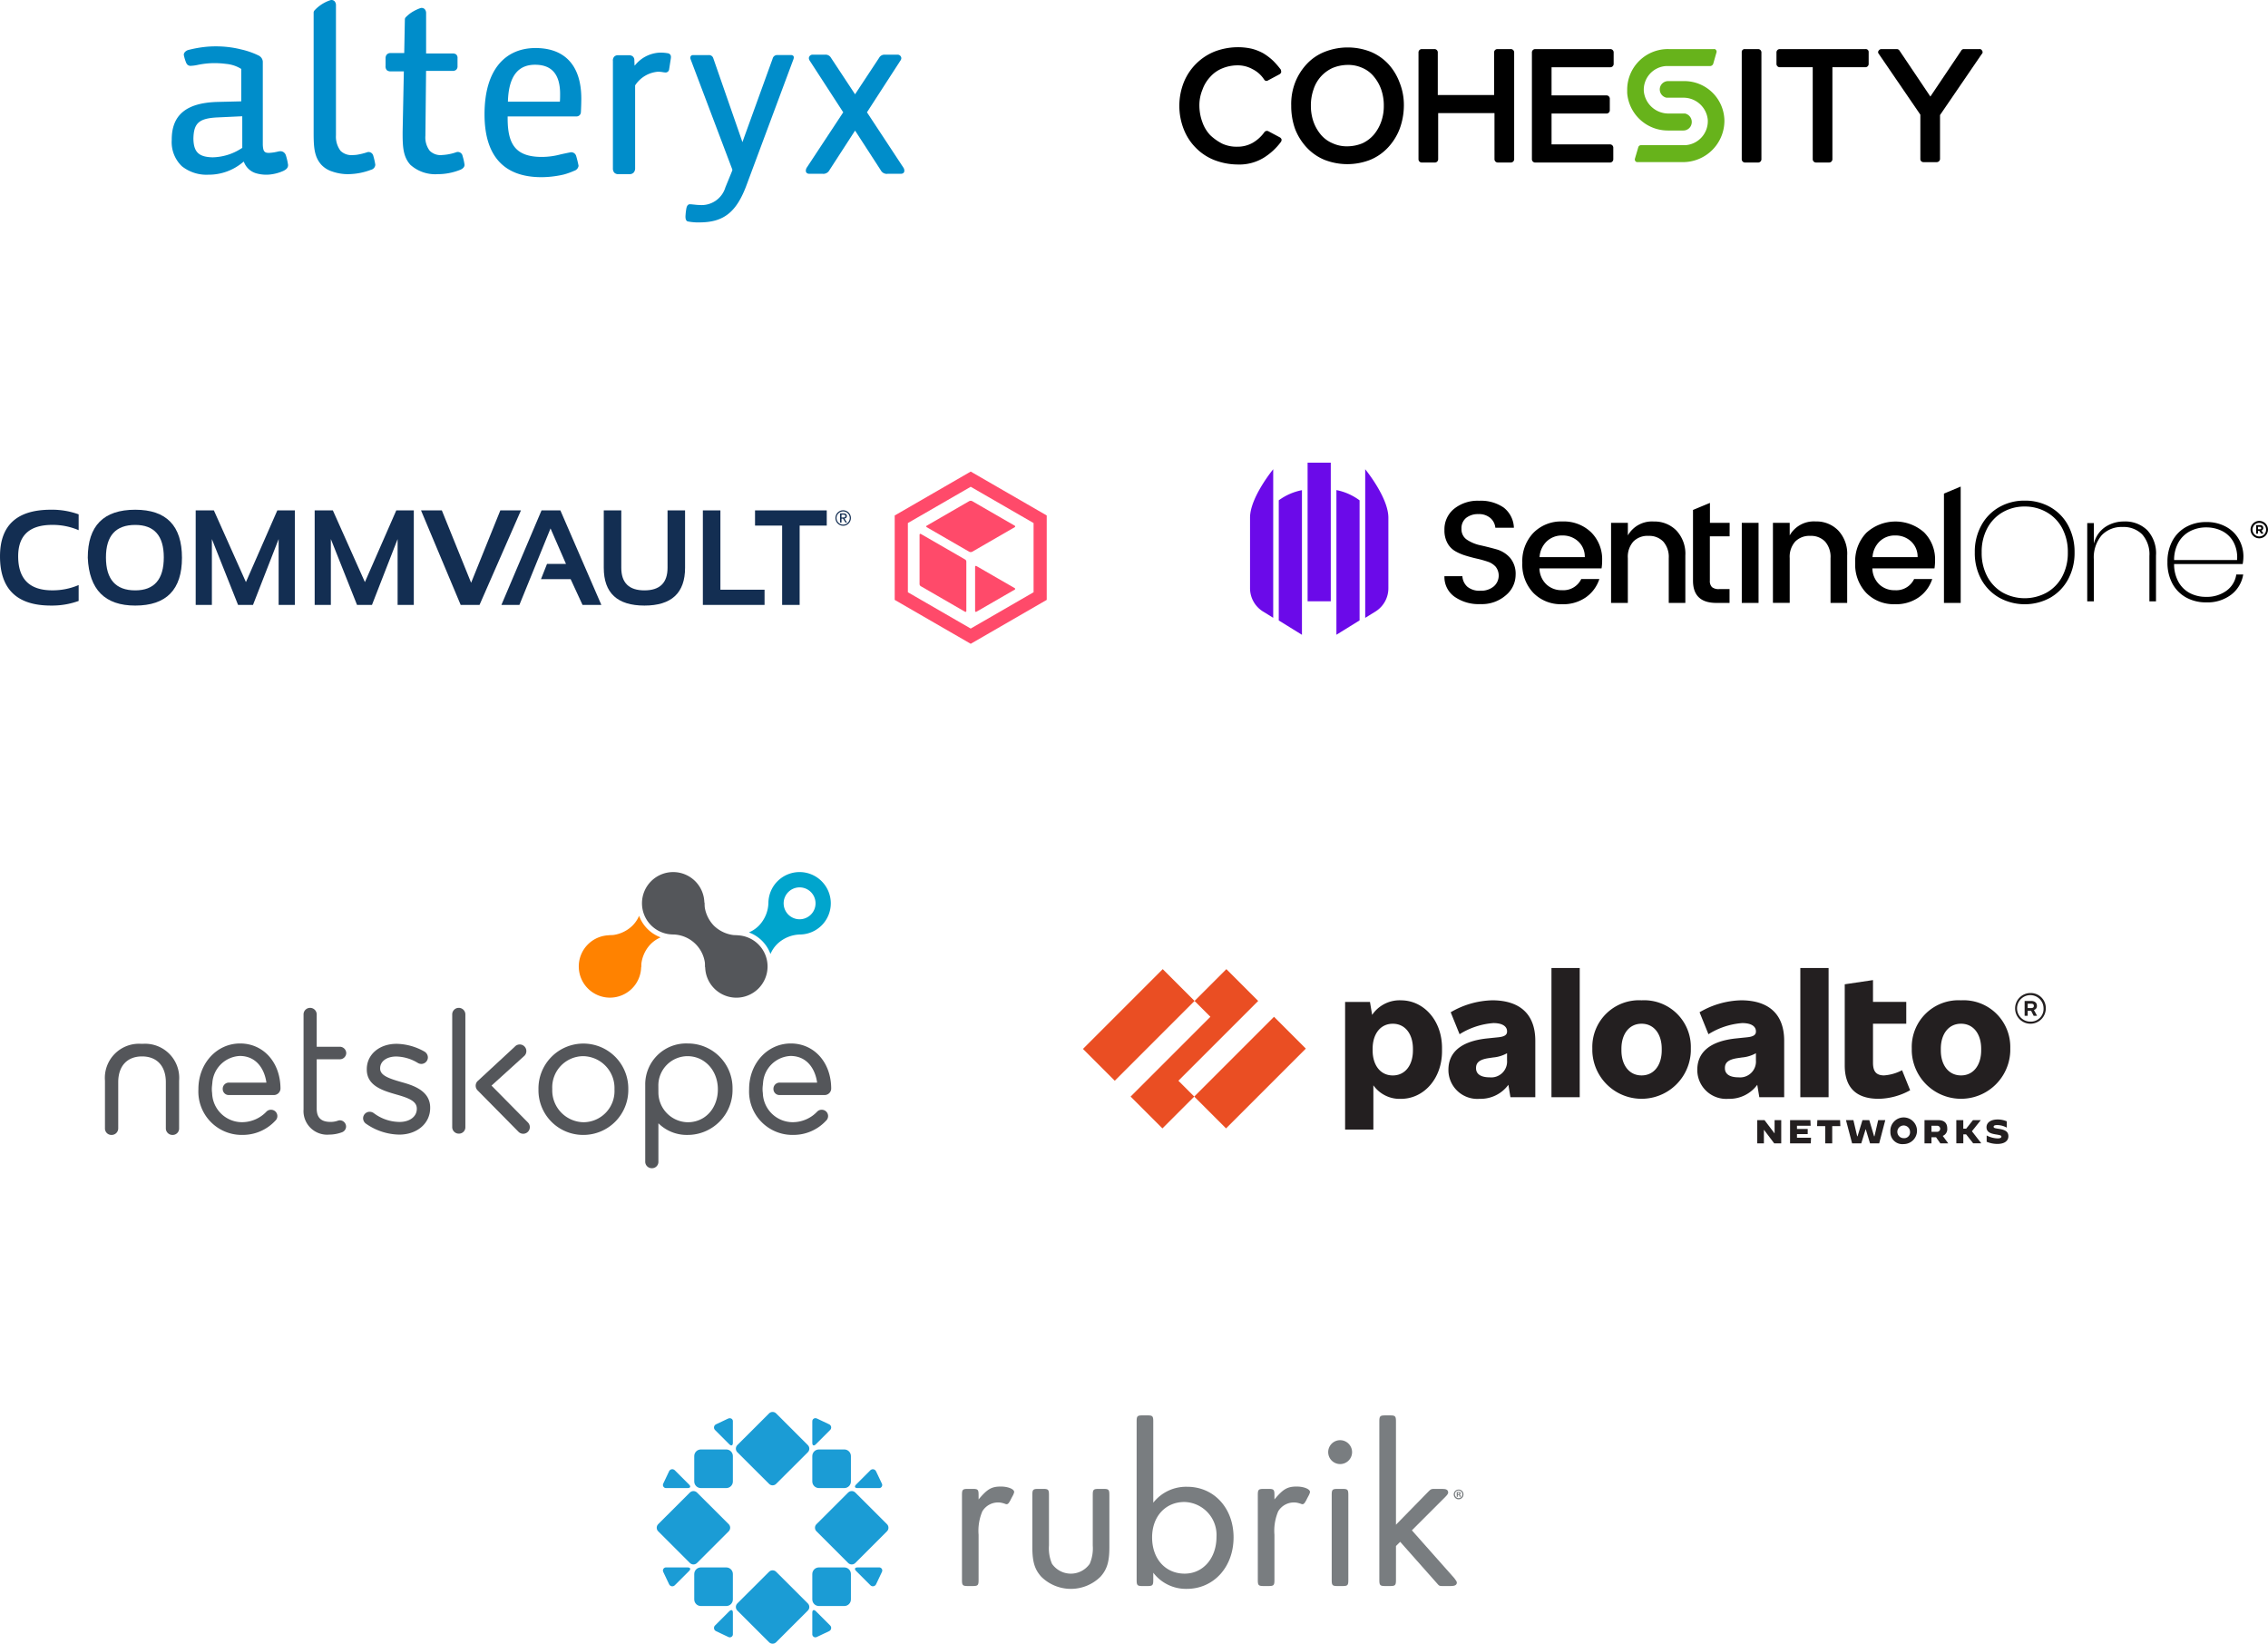 <?xml version="1.0" encoding="UTF-8"?> <svg xmlns="http://www.w3.org/2000/svg" xmlns:xlink="http://www.w3.org/1999/xlink" width="315.079" height="228.332" viewBox="0 0 315.079 228.332"><defs><clipPath id="clip-path"><path id="Path_62787" data-name="Path 62787" d="M1283.492,291.911a.685.685,0,0,0-.417.2l-4.412,4.405a.7.7,0,0,0,0,.983l4.412,4.4a.693.693,0,0,0,.982,0l4.409-4.4a.7.7,0,0,0,0-.983l-4.409-4.405a.684.684,0,0,0-.417-.2Z" transform="translate(-1278.461 -291.911)" fill="none"></path></clipPath><linearGradient id="linear-gradient" x1="-66.399" y1="4.238" x2="-66.347" y2="4.238" gradientUnits="objectBoundingBox"><stop offset="0" stop-color="#00a980"></stop><stop offset="0.019" stop-color="#01a884"></stop><stop offset="0.178" stop-color="#0aa3a1"></stop><stop offset="0.346" stop-color="#11a0b8"></stop><stop offset="0.528" stop-color="#169dc8"></stop><stop offset="0.731" stop-color="#1a9cd1"></stop><stop offset="1" stop-color="#1b9cd5"></stop></linearGradient><clipPath id="clip-path-2"><path id="Path_62788" data-name="Path 62788" d="M1283.075,321.213l-4.412,4.4a.7.7,0,0,0,0,.982l4.412,4.406a.7.7,0,0,0,.982,0l4.409-4.406a.7.7,0,0,0,0-.982l-4.409-4.4a.693.693,0,0,0-.982,0" transform="translate(-1278.461 -321.009)" fill="none"></path></clipPath><linearGradient id="linear-gradient-2" x1="-66.606" y1="2.732" x2="-66.554" y2="2.732" xlink:href="#linear-gradient"></linearGradient><clipPath id="clip-path-3"><path id="Path_62789" data-name="Path 62789" d="M1297.619,306.643l-4.41,4.405a.692.692,0,0,0,0,.981l4.41,4.407a.7.7,0,0,0,.986,0l4.407-4.407a.7.7,0,0,0,0-.982l-4.407-4.4a.7.7,0,0,0-.986,0" transform="translate(-1293.005 -306.44)" fill="none"></path></clipPath><linearGradient id="linear-gradient-3" x1="-66.908" y1="3.471" x2="-66.856" y2="3.471" xlink:href="#linear-gradient"></linearGradient><clipPath id="clip-path-4"><path id="Path_62790" data-name="Path 62790" d="M1276.576,328.469l-1.959,1.958a.489.489,0,0,0,.12.821l1.689.8a.432.432,0,0,0,.643-.428v-2.946c0-.234-.082-.359-.209-.359a.44.44,0,0,0-.283.156" transform="translate(-1274.444 -328.313)" fill="none"></path></clipPath><linearGradient id="linear-gradient-4" x1="-206.124" y1="6.917" x2="-205.962" y2="6.917" xlink:href="#linear-gradient"></linearGradient><clipPath id="clip-path-5"><path id="Path_62791" data-name="Path 62791" d="M1292.512,328.672v2.946a.431.431,0,0,0,.641.428l1.689-.8a.488.488,0,0,0,.12-.821l-1.96-1.958a.438.438,0,0,0-.283-.156c-.126,0-.208.125-.208.359" transform="translate(-1292.512 -328.313)" fill="none"></path></clipPath><linearGradient id="linear-gradient-5" x1="-209.05" y1="6.916" x2="-208.888" y2="6.916" xlink:href="#linear-gradient"></linearGradient><clipPath id="clip-path-6"><path id="Rectangle_23713" data-name="Rectangle 23713" d="M.918,0H4.446a.918.918,0,0,1,.918.918V4.443a.919.919,0,0,1-.919.919H.919A.919.919,0,0,1,0,4.443V.918A.918.918,0,0,1,.918,0Z" fill="none"></path></clipPath><linearGradient id="linear-gradient-6" x1="-128.669" y1="5.133" x2="-128.57" y2="5.133" xlink:href="#linear-gradient"></linearGradient><clipPath id="clip-path-7"><path id="Path_62792" data-name="Path 62792" d="M1302.469,302.6l-1.961,1.961c-.271.269-.179.491.2.491h2.947a.432.432,0,0,0,.429-.642l-.8-1.688a.5.5,0,0,0-.441-.292.535.535,0,0,0-.379.17" transform="translate(-1300.352 -302.426)" fill="none"></path></clipPath><linearGradient id="linear-gradient-7" x1="-209.878" y1="11.214" x2="-209.717" y2="11.214" xlink:href="#linear-gradient"></linearGradient><clipPath id="clip-path-8"><path id="Path_62793" data-name="Path 62793" d="M1292.512,293.532v2.945c0,.383.221.474.491.2l1.96-1.96a.487.487,0,0,0-.12-.819l-1.689-.8a.6.6,0,0,0-.23-.049.423.423,0,0,0-.411.478" transform="translate(-1292.512 -293.054)" fill="none"></path></clipPath><linearGradient id="linear-gradient-8" x1="-208.521" y1="12.592" x2="-208.359" y2="12.592" xlink:href="#linear-gradient"></linearGradient><clipPath id="clip-path-9"><path id="Path_62794" data-name="Path 62794" d="M1265.915,302.718l-.8,1.688a.433.433,0,0,0,.429.642h2.949c.382,0,.475-.222.2-.491l-1.961-1.961a.537.537,0,0,0-.38-.17.5.5,0,0,0-.441.292" transform="translate(-1265.066 -302.426)" fill="none"></path></clipPath><linearGradient id="linear-gradient-9" x1="-204.208" y1="11.215" x2="-204.047" y2="11.215" xlink:href="#linear-gradient"></linearGradient><clipPath id="clip-path-10"><path id="Rectangle_23718" data-name="Rectangle 23718" d="M.92,0H4.446a.921.921,0,0,1,.921.921V4.446a.918.918,0,0,1-.918.918H.921A.921.921,0,0,1,0,4.443V.92A.92.92,0,0,1,.92,0Z" fill="none"></path></clipPath><linearGradient id="linear-gradient-10" x1="-126.453" y1="7.29" x2="-126.353" y2="7.29" xlink:href="#linear-gradient"></linearGradient><clipPath id="clip-path-11"><path id="Path_62795" data-name="Path 62795" d="M1276.425,293.1l-1.689.8a.488.488,0,0,0-.12.819l1.959,1.96c.27.27.492.179.492-.2v-2.945a.424.424,0,0,0-.414-.478.6.6,0,0,0-.228.049" transform="translate(-1274.444 -293.054)" fill="none"></path></clipPath><linearGradient id="linear-gradient-11" x1="-205.611" y1="12.594" x2="-205.449" y2="12.594" xlink:href="#linear-gradient"></linearGradient><clipPath id="clip-path-12"><path id="Path_62796" data-name="Path 62796" d="M1300.712,320.478c-.383,0-.475.221-.2.491l1.961,1.959a.488.488,0,0,0,.819-.121l.8-1.688a.432.432,0,0,0-.429-.642Z" transform="translate(-1300.352 -320.478)" fill="none"></path></clipPath><linearGradient id="linear-gradient-12" x1="-206.801" y1="8.174" x2="-206.642" y2="8.174" xlink:href="#linear-gradient"></linearGradient><clipPath id="clip-path-13"><path id="Rectangle_23722" data-name="Rectangle 23722" d="M.92,0H4.448a.919.919,0,0,1,.919.919V4.444a.918.918,0,0,1-.918.918H.919A.919.919,0,0,1,0,4.443V.92A.92.92,0,0,1,.92,0Z" fill="none"></path></clipPath><linearGradient id="linear-gradient-13" x1="-126.47" y1="5.131" x2="-126.37" y2="5.131" xlink:href="#linear-gradient"></linearGradient><clipPath id="clip-path-14"><path id="Path_62797" data-name="Path 62797" d="M1265.544,320.478a.432.432,0,0,0-.429.642l.8,1.688a.489.489,0,0,0,.821.121l1.961-1.959c.271-.271.178-.491-.2-.491Z" transform="translate(-1265.066 -320.478)" fill="none"></path></clipPath><linearGradient id="linear-gradient-14" x1="-201.214" y1="8.175" x2="-201.055" y2="8.175" xlink:href="#linear-gradient"></linearGradient><clipPath id="clip-path-15"><path id="Rectangle_23725" data-name="Rectangle 23725" d="M.918,0H4.443a.921.921,0,0,1,.921.921V4.446a.918.918,0,0,1-.918.918H.921A.921.921,0,0,1,0,4.443V.918A.918.918,0,0,1,.918,0Z" fill="none"></path></clipPath><linearGradient id="linear-gradient-15" x1="-128.649" y1="7.292" x2="-128.549" y2="7.292" xlink:href="#linear-gradient"></linearGradient><clipPath id="clip-path-16"><path id="Path_62798" data-name="Path 62798" d="M1268.529,306.643l-4.412,4.405a.7.7,0,0,0-.2.491.686.686,0,0,0,.2.49l4.412,4.407a.7.7,0,0,0,.983,0l4.409-4.407a.7.7,0,0,0,0-.982l-4.409-4.4a.7.7,0,0,0-.983,0" transform="translate(-1263.914 -306.44)" fill="none"></path></clipPath><linearGradient id="linear-gradient-16" x1="-65.62" y1="3.48" x2="-65.568" y2="3.48" xlink:href="#linear-gradient"></linearGradient><clipPath id="clip-path-17"><rect id="Rectangle_23733" data-name="Rectangle 23733" width="141.42" height="23.913" fill="none"></rect></clipPath></defs><g id="logo_group_3" data-name="logo group 3" transform="translate(-1239.123 -2456.807)"><path id="Path_62695" data-name="Path 62695" d="M1259.328,200.728a4.3,4.3,0,0,1-.929,1.375,4.732,4.732,0,0,1-3.248,1.333l4.463,4.463a4.735,4.735,0,0,1,1.333-3.249,4.323,4.323,0,0,1,1.374-.929,5.057,5.057,0,0,1-2.992-2.993" transform="translate(68.579 2383.295)" fill="#ff8200"></path><path id="Path_62696" data-name="Path 62696" d="M1256.989,211.7a4.333,4.333,0,1,0-6.127,0,4.333,4.333,0,0,0,6.127,0" transform="translate(69.936 2382.421)" fill="#ff8200"></path><path id="Path_62697" data-name="Path 62697" d="M1268.606,193.96a4.333,4.333,0,1,1-6.127,0,4.332,4.332,0,0,1,6.127,0" transform="translate(67.1 2385.257)" fill="#54565a"></path><path id="Path_62698" data-name="Path 62698" d="M1290.964,193.96a4.331,4.331,0,0,0-7.393,2.933l0,0a4.728,4.728,0,0,1-1.333,3.249,4.31,4.31,0,0,1-1.376.93,5.056,5.056,0,0,1,2.994,3,4.337,4.337,0,0,1,.93-1.378,4.74,4.74,0,0,1,3.25-1.333h0a4.332,4.332,0,0,0,2.933-7.393m-1.5,4.63a2.215,2.215,0,1,1,.649-1.566,2.2,2.2,0,0,1-.649,1.566" transform="translate(62.303 2385.257)" fill="#00a5cd"></path><path id="Path_62699" data-name="Path 62699" d="M1280.222,205.576a4.333,4.333,0,1,1-6.127,0,4.332,4.332,0,0,1,6.127,0" transform="translate(64.264 2382.421)" fill="#54565a"></path><path id="Path_62700" data-name="Path 62700" d="M1272.563,201.5a4.737,4.737,0,0,1-1.333-3.249l-4.463,4.463a4.553,4.553,0,0,1,4.582,4.582l4.463-4.463a4.738,4.738,0,0,1-3.249-1.333" transform="translate(65.743 2383.9)" fill="#54565a"></path><path id="Path_62701" data-name="Path 62701" d="M1202.58,235.25a3.283,3.283,0,0,1-3.571-3.5V218.571a.906.906,0,0,1,.9-.927.917.917,0,0,1,.927.927v4.475h3.221a.9.9,0,0,1,.882.881.883.883,0,0,1-.882.859h-3.221v6.848c0,1.264.61,1.853,1.921,1.853a2.975,2.975,0,0,0,.98-.156,1.058,1.058,0,0,1,.32-.068.881.881,0,0,1,.859.859.859.859,0,0,1-.589.811,5.116,5.116,0,0,1-1.75.317" transform="translate(82.285 2379.165)" fill="#54565a"></path><path id="Path_62702" data-name="Path 62702" d="M1214.958,236.863a8.274,8.274,0,0,1-4.658-1.553.949.949,0,0,1-.348-.719.916.916,0,0,1,.9-.9.979.979,0,0,1,.579.186,6.021,6.021,0,0,0,3.59,1.227c1.408,0,2.392-.744,2.392-1.809v-.045c0-.972-.97-1.43-2.76-1.934l-.047-.014-.051-.015c-1.823-.527-4.091-1.182-4.091-3.463v-.045c0-2.044,1.738-3.527,4.132-3.527a8.1,8.1,0,0,1,3.881,1.079l.021.014a.947.947,0,0,1,.454.8.917.917,0,0,1-.9.9.955.955,0,0,1-.507-.145,5.96,5.96,0,0,0-2.99-.886c-1.315,0-2.234.67-2.234,1.629v.045c0,.955,1.208,1.376,2.918,1.868,1.508.423,4.032,1.131,4.032,3.558v.045c0,2.147-1.813,3.706-4.312,3.706" transform="translate(79.614 2377.553)" fill="#54565a"></path><path id="Path_62703" data-name="Path 62703" d="M1227.259,235.116a.906.906,0,0,1-.927-.926V218.571a.906.906,0,0,1,.9-.927.917.917,0,0,1,.927.927V234.19a.885.885,0,0,1-.9.926" transform="translate(75.615 2379.165)" fill="#54565a"></path><path id="Path_62704" data-name="Path 62704" d="M1248.4,236.893a6.2,6.2,0,0,1-6.217-6.307v-.045a6.24,6.24,0,1,1,12.479-.045v.045a6.24,6.24,0,0,1-6.262,6.352m0-10.94a4.329,4.329,0,0,0-4.3,4.544v.045a4.423,4.423,0,0,0,4.342,4.588,4.328,4.328,0,0,0,4.3-4.544v-.045a4.423,4.423,0,0,0-4.342-4.588" transform="translate(71.746 2377.567)" fill="#54565a"></path><path id="Path_62705" data-name="Path 62705" d="M1185.654,236.893a6.023,6.023,0,0,1-5.971-6.329v-.045c0-3.55,2.544-6.33,5.791-6.33s5.612,2.643,5.612,6.284a.928.928,0,0,1-.9.881h-6.249a.836.836,0,0,1-.875-.854.856.856,0,0,1,.875-.875h5.192c-.243-1.785-1.323-3.7-3.7-3.7a4.022,4.022,0,0,0-3.81,3.746l-.039.367a3.963,3.963,0,0,0,.01,1.054l0,.023a4.161,4.161,0,0,0,4.1,4.009,4.7,4.7,0,0,0,3.444-1.465.843.843,0,0,1,.614-.261.875.875,0,0,1,.618,1.522,6.15,6.15,0,0,1-4.72,1.967" transform="translate(87.003 2377.567)" fill="#54565a"></path><path id="Path_62706" data-name="Path 62706" d="M1262.734,241.516a.906.906,0,0,1-.927-.927V229.969a5.684,5.684,0,0,1,5.912-5.779,6.2,6.2,0,0,1,6.217,6.306v.045a6.24,6.24,0,0,1-6.262,6.352,5.588,5.588,0,0,1-4.037-1.618v5.314a.885.885,0,0,1-.9.927m.9-10.439a4.156,4.156,0,0,0,3.856,4.047c.075,0,.15.006.226.006a4.027,4.027,0,0,0,2.071-.546c.058-.035.117-.071.174-.108a4.082,4.082,0,0,0,1.263-1.34c.036-.06.071-.122.1-.184.067-.124.128-.254.184-.386a5.112,5.112,0,0,0,.385-1.978v-.045a5.159,5.159,0,0,0-.249-1.6c-.046-.14-.1-.279-.156-.414s-.121-.263-.191-.39a4.233,4.233,0,0,0-1.578-1.641c-.06-.036-.121-.069-.182-.1a3.967,3.967,0,0,0-.381-.172,4.109,4.109,0,0,0-.823-.221,4.41,4.41,0,0,0-.441-.046c-.074,0-.15-.005-.226-.005a4.067,4.067,0,0,0-4.039,4.015h0Z" transform="translate(66.954 2377.567)" fill="#54565a"></path><path id="Path_62707" data-name="Path 62707" d="M1237.244,236.778a.912.912,0,0,1-.654-.274l-5.679-5.751a.917.917,0,0,1-.052-1.235l.032-.035,5.172-4.785a.92.92,0,0,1,1.4,1.2l-.035.037-4.583,4.156,5.057,5.122a.92.92,0,0,1-.655,1.566" transform="translate(74.562 2377.519)" fill="#54565a"></path><path id="Path_62708" data-name="Path 62708" d="M1171.9,236.908a.912.912,0,0,1-.933-.933v-6.394c0-2.241-1.237-3.579-3.307-3.579s-3.307,1.338-3.307,3.579v6.394a.912.912,0,0,1-.933.933.892.892,0,0,1-.91-.933v-6.6a4.742,4.742,0,0,1,4.992-5.127h.317a4.742,4.742,0,0,1,4.991,5.127v6.6a.891.891,0,0,1-.91.933" transform="translate(91.195 2377.553)" fill="#54565a"></path><path id="Path_62709" data-name="Path 62709" d="M1286.871,236.893a6.023,6.023,0,0,1-5.971-6.329v-.045c0-3.55,2.544-6.33,5.792-6.33s5.612,2.643,5.612,6.284a.916.916,0,0,1-.9.881h-6.249a.836.836,0,0,1-.875-.854.856.856,0,0,1,.875-.875h5.192c-.242-1.785-1.323-3.7-3.7-3.7a4.023,4.023,0,0,0-3.811,3.751l-.038.362a3.987,3.987,0,0,0,.011,1.054l0,.022a4.161,4.161,0,0,0,4.1,4.01,4.694,4.694,0,0,0,3.444-1.465.844.844,0,0,1,.614-.261.874.874,0,0,1,.617,1.522,6.15,6.15,0,0,1-4.719,1.967" transform="translate(62.293 2377.567)" fill="#54565a"></path><path id="Path_62710" data-name="Path 62710" d="M1374.173,53.9a.529.529,0,0,0-.215-.268l-1.608-.858a.443.443,0,0,0-.589.161,5.2,5.2,0,0,1-1.608,1.447,4.251,4.251,0,0,1-2.144.536,4.722,4.722,0,0,1-2.09-.429,7.21,7.21,0,0,1-1.661-1.179,5.066,5.066,0,0,1-1.072-1.768,6.709,6.709,0,0,1-.429-2.251,5.69,5.69,0,0,1,.429-2.3,5.066,5.066,0,0,1,1.072-1.768,4.5,4.5,0,0,1,1.661-1.179,5.61,5.61,0,0,1,2.09-.429,4.251,4.251,0,0,1,2.144.536,4.141,4.141,0,0,1,1.608,1.447.366.366,0,0,0,.536.107l1.608-.857a.538.538,0,0,0,.214-.268.911.911,0,0,0-.054-.375,11.751,11.751,0,0,0-1.072-1.233,8.061,8.061,0,0,0-1.339-1.018,6.742,6.742,0,0,0-1.608-.643,8.654,8.654,0,0,0-1.983-.214,9.166,9.166,0,0,0-3.162.59,7.731,7.731,0,0,0-4.287,4.233,8.912,8.912,0,0,0,0,6.646,7.474,7.474,0,0,0,1.715,2.572,7.328,7.328,0,0,0,2.572,1.661,9.166,9.166,0,0,0,3.162.59,6.531,6.531,0,0,0,3.59-.911,8.631,8.631,0,0,0,2.411-2.2.51.51,0,0,0,.107-.375" transform="translate(42.989 2422.268)"></path><path id="Path_62711" data-name="Path 62711" d="M1388.354,54.877a4.722,4.722,0,0,1-2.09-.429,4.325,4.325,0,0,1-1.608-1.179,5.86,5.86,0,0,1-1.018-1.769,6.624,6.624,0,0,1-.375-2.25,6.712,6.712,0,0,1,.375-2.3,4.905,4.905,0,0,1,1.018-1.768A4.975,4.975,0,0,1,1386.264,44a5.6,5.6,0,0,1,2.09-.429,4.722,4.722,0,0,1,2.09.429A4.129,4.129,0,0,1,1392,45.177a5.844,5.844,0,0,1,1.018,1.768,6.712,6.712,0,0,1,.375,2.3,6.414,6.414,0,0,1-.375,2.25A5.865,5.865,0,0,1,1392,53.269a4.8,4.8,0,0,1-1.554,1.179,5.61,5.61,0,0,1-2.09.429m5.68-11.414a7.072,7.072,0,0,0-2.465-1.716,8.745,8.745,0,0,0-6.377,0,6.808,6.808,0,0,0-2.518,1.716,8.009,8.009,0,0,0-1.608,2.572,8.291,8.291,0,0,0-.536,3.215,9.433,9.433,0,0,0,.536,3.215,8.009,8.009,0,0,0,1.608,2.572,7.068,7.068,0,0,0,2.465,1.714,8.73,8.73,0,0,0,6.377,0,7.069,7.069,0,0,0,2.465-1.714,8.009,8.009,0,0,0,1.608-2.572,9.491,9.491,0,0,0,.59-3.215,8.339,8.339,0,0,0-.59-3.215,7.865,7.865,0,0,0-1.554-2.572" transform="translate(37.973 2422.254)"></path><path id="Path_62712" data-name="Path 62712" d="M1416.735,41.445h-1.875a.462.462,0,0,0-.429.429v5.949h-7.823V41.874a.462.462,0,0,0-.429-.429h-1.822a.461.461,0,0,0-.429.429v14.9a.46.46,0,0,0,.429.429h1.875a.461.461,0,0,0,.429-.429V50.342h7.823v6.429a.461.461,0,0,0,.429.429h1.876a.461.461,0,0,0,.429-.429v-14.9a.47.47,0,0,0-.482-.429" transform="translate(32.258 2422.181)"></path><path id="Path_62713" data-name="Path 62713" d="M1435.7,43.965a.461.461,0,0,0,.429-.429V41.875a.46.46,0,0,0-.429-.429h-10.5a.461.461,0,0,0-.429.429v14.9a.461.461,0,0,0,.429.429h10.45a.46.46,0,0,0,.428-.429V55.111a.461.461,0,0,0-.428-.429H1427.5V50.4h7.663a.461.461,0,0,0,.429-.429V48.306a.461.461,0,0,0-.429-.429H1427.5V43.965Z" transform="translate(27.17 2422.181)"></path><path id="Path_62714" data-name="Path 62714" d="M1463.768,41.445h1.875a.462.462,0,0,1,.429.429v14.9a.461.461,0,0,1-.429.429h-1.875a.46.46,0,0,1-.429-.429v-14.9a.4.4,0,0,1,.429-.429" transform="translate(17.754 2422.181)"></path><path id="Path_62715" data-name="Path 62715" d="M1482.1,41.445h-11.951a.461.461,0,0,0-.428.429v1.662a.46.46,0,0,0,.428.428h4.609V56.771a.461.461,0,0,0,.429.429h1.876a.461.461,0,0,0,.428-.429V43.964h4.609a.46.46,0,0,0,.429-.428V41.874a.4.4,0,0,0-.429-.429" transform="translate(16.196 2422.181)"></path><path id="Path_62716" data-name="Path 62716" d="M1502.843,41.66a.359.359,0,0,0-.375-.215h-2.144a.4.4,0,0,0-.375.215l-4.287,6.377-4.287-6.377a.45.45,0,0,0-.375-.215h-2.144a.451.451,0,0,0-.375.215.324.324,0,0,0,0,.429l5.788,8.467v6.163a.422.422,0,0,0,.429.429h1.875a.461.461,0,0,0,.429-.429V50.609l5.788-8.467a.344.344,0,0,0,.054-.482" transform="translate(11.636 2422.181)"></path><path id="Path_62717" data-name="Path 62717" d="M1454.287,41.445h-6.216a5.65,5.65,0,0,0-5.788,5.573v.536a5.659,5.659,0,0,0,5.627,5.2h2.144a1.159,1.159,0,0,0,1.179-.964,1.2,1.2,0,0,0-.911-1.394h-2.3a3.436,3.436,0,0,1-3.429-3.108A3.3,3.3,0,0,1,1447.7,43.8h6.109a.465.465,0,0,0,.429-.321l.429-1.5a.392.392,0,0,0-.214-.537Z" transform="translate(22.895 2422.181)" fill="#67b31b"></path><path id="Path_62718" data-name="Path 62718" d="M1450.5,47.33h-2.144a1.164,1.164,0,0,0-1.179.911,1.176,1.176,0,0,0,.912,1.394h2.3a3.39,3.39,0,0,1,3.43,3.054,3.338,3.338,0,0,1-3.055,3.537h-6.216a.4.4,0,0,0-.375.268L1443.7,58.1a.383.383,0,0,0,.268.482h6.376a5.752,5.752,0,0,0,5.788-5.734,5.57,5.57,0,0,0-5.627-5.519" transform="translate(22.553 2420.744)" fill="#67b31b"></path><path id="Path_62731" data-name="Path 62731" d="M1379.793,305.615c-1.3,0-1.887.358-3.089,1.789v-.619c0-.747-.1-.845-.847-.845h-.617c-.748,0-.847.1-.847.845v11.807c0,.748.1.845.847.845h.617c.749,0,.847-.1.847-.845v-6.277a6.923,6.923,0,0,1,.52-3.253,2.544,2.544,0,0,1,2.565-1.209,3.693,3.693,0,0,1,.658.185.36.36,0,0,0,.257.011.54.54,0,0,0,.2-.172,3.7,3.7,0,0,0,.318-.562l.193-.367a1.891,1.891,0,0,0,.228-.554c.033-.422-.846-.78-1.854-.78" transform="translate(39.469 2357.689)" fill="#797d80"></path><path id="Path_62732" data-name="Path 62732" d="M1325.418,305.615c-1.3,0-1.887.358-3.089,1.789v-.619c0-.747-.1-.845-.847-.845h-.617c-.748,0-.844.1-.844.845v11.807c0,.748.1.845.844.845h.617c.749,0,.847-.1.847-.845v-6.277a6.922,6.922,0,0,1,.52-3.253,2.545,2.545,0,0,1,2.563-1.209,3.674,3.674,0,0,1,.66.185.363.363,0,0,0,.258.011.544.544,0,0,0,.2-.172,3.575,3.575,0,0,0,.319-.562l.194-.367a1.917,1.917,0,0,0,.228-.554c.032-.422-.847-.78-1.855-.78" transform="translate(52.743 2357.689)" fill="#797d80"></path><path id="Path_62733" data-name="Path 62733" d="M1335.266,313.917a5.412,5.412,0,0,0,.422,2.537,3.193,3.193,0,0,0,5.237,0,5.387,5.387,0,0,0,.424-2.537v-7.026c0-.748.1-.845.845-.845h.618c.748,0,.845.1.845.845v7.286c0,1.984-.325,3.057-1.235,4.067a5.853,5.853,0,0,1-8.229,0c-.911-1.009-1.236-2.082-1.236-4.067v-7.286c0-.748.1-.845.845-.845h.618c.748,0,.847.1.847.845Z" transform="translate(49.584 2357.584)" fill="#797d80"></path><path id="Path_62734" data-name="Path 62734" d="M1354.435,304.666a5.8,5.8,0,0,1,4.715-2.212c3.709,0,6.44,2.961,6.44,7.026,0,4.132-2.764,7.156-6.505,7.156a5.707,5.707,0,0,1-4.65-2.244V315.4c0,.748-.1.846-.846.846h-.618c-.748,0-.847-.1-.847-.846V293.38c0-.749.1-.846.847-.846h.618c.748,0,.846.1.846.846Zm-.163,4.813c0,2.992,1.854,5.042,4.522,5.042,2.569,0,4.423-2.147,4.423-5.107a4.581,4.581,0,0,0-4.456-4.847c-2.634,0-4.488,2.017-4.488,4.912" transform="translate(44.905 2360.882)" fill="#797d80"></path><path id="Path_62735" data-name="Path 62735" d="M1390.649,298.754a1.659,1.659,0,1,1-1.658-1.659,1.666,1.666,0,0,1,1.658,1.659m-.52,17.759c0,.748-.1.845-.847.845h-.618c-.748,0-.845-.1-.845-.845V304.706c0-.747.1-.845.845-.845h.618c.748,0,.847.1.847.845Z" transform="translate(36.31 2359.769)" fill="#797d80"></path><path id="Path_62736" data-name="Path 62736" d="M1403.53,303.138c.39-.39.39-.39.943-.39h1.009c.585,0,.812.162.812.52q0,.2-.39.585l-4.652,4.652,5.887,6.636c.228.292.358.487.358.617,0,.325-.26.488-.846.488h-1.008c-.585,0-.585,0-.944-.423l-5.073-5.723-.585.585V315.4c0,.747-.1.845-.845.845h-.618c-.749,0-.848-.1-.848-.845V293.38c0-.748.1-.845.848-.845h.618c.747,0,.845.1.845.845v14.345Z" transform="translate(34.015 2360.882)" fill="#797d80"></path><path id="Path_62737" data-name="Path 62737" d="M1411.76,306.828a.676.676,0,1,1-.675-.658.662.662,0,0,1,.675.658m-1.184,0a.51.51,0,0,0,.513.526.5.5,0,0,0,.5-.522.508.508,0,1,0-1.015,0m.4.345h-.151v-.658a1.4,1.4,0,0,1,.253-.02.414.414,0,0,1,.228.048.184.184,0,0,1,.063.144.17.17,0,0,1-.136.153v.007a.2.2,0,0,1,.12.16.517.517,0,0,0,.048.165h-.163a.518.518,0,0,1-.052-.16c-.013-.073-.053-.1-.137-.1h-.073Zm0-.373h.072c.083,0,.151-.027.151-.1s-.043-.1-.14-.1a.374.374,0,0,0-.084.008Z" transform="translate(30.676 2357.553)" fill="#797d80"></path><path id="Path_62738" data-name="Path 62738" d="M1154.144,138.77a10.838,10.838,0,0,1-3.856.642q-7.071,0-7.07-6.841,0-6.473,7.07-6.473a10.822,10.822,0,0,1,3.856.643v2.2a9.15,9.15,0,0,0-3.672-.735q-4.73,0-4.73,4.361,0,4.729,4.73,4.729a9.15,9.15,0,0,0,3.672-.734Z" transform="translate(95.906 2401.514)" fill="#132e52"></path><path id="Path_62739" data-name="Path 62739" d="M1159.351,132.775q0-6.675,6.592-6.675,6.492,0,6.492,6.675,0,6.638-6.492,6.639-6.3,0-6.592-6.639m6.592,4.527q3.967,0,3.968-4.581,0-4.509-3.968-4.509-4.067,0-4.068,4.509,0,4.582,4.068,4.581" transform="translate(91.967 2401.514)" fill="#132e52"></path><path id="Path_62740" data-name="Path 62740" d="M1179.185,139.351V126.22h2.525l4.453,9.963,4.362-9.963h2.433v13.131h-2.25v-9.145l-3.562,9.145h-2.076l-3.636-9.145v9.145Z" transform="translate(87.125 2401.484)" fill="#132e52"></path><path id="Path_62741" data-name="Path 62741" d="M1201.051,139.351V126.22h2.525l4.453,9.963,4.361-9.963h2.433v13.131h-2.25v-9.145l-3.562,9.145h-2.076l-3.636-9.145v9.145Z" transform="translate(81.787 2401.484)" fill="#132e52"></path><path id="Path_62742" data-name="Path 62742" d="M1234.482,126.221l-5.756,13.131h-2.618l-5.509-13.131h2.892l4.068,10.055,4.058-10.055Z" transform="translate(77.014 2401.484)" fill="#132e52"></path><path id="Path_62743" data-name="Path 62743" d="M1235.373,139.351l5.574-13.131h2.617l5.693,13.131h-2.615l-1.654-3.581h-4.116l.836-2.112h2.637l-2.148-4.931-4.325,10.624Z" transform="translate(73.408 2401.484)" fill="#132e52"></path><path id="Path_62744" data-name="Path 62744" d="M1254.187,134.191V126.22h2.434v7.971q0,3.141,3.213,3.141t3.213-3.141V126.22h2.434v7.971q0,5.253-5.647,5.252t-5.647-5.252" transform="translate(68.814 2401.484)" fill="#132e52"></path><path id="Path_62745" data-name="Path 62745" d="M1274.837,126.221V137.24h6.134v2.112H1272.4V126.221Z" transform="translate(64.367 2401.484)" fill="#132e52"></path><path id="Path_62746" data-name="Path 62746" d="M1291.951,126.221v2.112h-3.765v11.019h-2.432V128.333h-3.766v-2.112Z" transform="translate(62.027 2401.484)" fill="#132e52"></path><path id="Path_62747" data-name="Path 62747" d="M1298.115,126.786a.516.516,0,0,1,.333.089.33.33,0,0,1,.108.271.308.308,0,0,1-.1.249.428.428,0,0,1-.237.093l.36.555h-.209l-.343-.54h-.206v.54h-.2v-1.256Zm-.086.558c.044,0,.086,0,.125,0a.325.325,0,0,0,.1-.025.165.165,0,0,0,.073-.062.2.2,0,0,0,.028-.116.178.178,0,0,0-.025-.1.163.163,0,0,0-.063-.057.249.249,0,0,0-.089-.028.647.647,0,0,0-.1-.008h-.259v.4Z" transform="translate(58.209 2401.347)" fill="#132e52"></path><path id="Path_62748" data-name="Path 62748" d="M1297.838,126.2a1.074,1.074,0,1,0,1.074,1.073,1.073,1.073,0,0,0-1.074-1.073m0,1.992a.917.917,0,1,1,.918-.918.918.918,0,0,1-.918.918" transform="translate(58.42 2401.49)" fill="#132e52"></path><path id="Path_62749" data-name="Path 62749" d="M1318.219,119.086l-10.56,6.1v11.724l10.56,6.1,10.559-6.1V125.183Zm8.732,16.765-8.732,5.042-8.731-5.042v-9.614l8.731-5.04,8.732,5.04Z" transform="translate(55.76 2403.227)" fill="#ff4a6a"></path><path id="Path_62750" data-name="Path 62750" d="M1318.724,141.253a.117.117,0,0,1-.176.1l-6.146-3.549a.35.35,0,0,1-.176-.3v-6.863a.117.117,0,0,1,.176-.1l6.146,3.548a.35.35,0,0,1,.176.3Z" transform="translate(54.646 2400.435)" fill="#ff4a6a"></path><path id="Path_62751" data-name="Path 62751" d="M1325.753,128.119l-5.885,3.4a.469.469,0,0,1-.469,0l-5.885-3.4a.117.117,0,0,1,0-.2l5.885-3.4a.466.466,0,0,1,.469,0l5.885,3.4a.117.117,0,0,1,0,.2" transform="translate(54.345 2401.916)" fill="#ff4a6a"></path><path id="Path_62752" data-name="Path 62752" d="M1327.944,139.714l-5.334,3.08a.117.117,0,0,1-.175-.1v-6.158a.116.116,0,0,1,.175-.1l5.334,3.079a.116.116,0,0,1,0,.2" transform="translate(52.153 2398.995)" fill="#ff4a6a"></path><path id="Path_62761" data-name="Path 62761" d="M1415.487,216.257a11.924,11.924,0,0,0-5.743,1.66l1.234,3.051a10.256,10.256,0,0,1,4.689-1.548c1.323,0,1.907.494,1.907,1.144v.045c0,.449-.359.7-1.234.785l-1.526.157c-3.814.4-5.385,2.064-5.385,4.352v.157a4.017,4.017,0,0,0,4.33,3.881,4.782,4.782,0,0,0,4-1.949l.284,1.724h3.455v-7.83c0-3.7-2.131-5.631-6.013-5.631m-.336,10.7c-1.279,0-1.884-.494-1.884-1.256v-.045c0-.673.381-1.166,1.773-1.368l.605-.09a4.76,4.76,0,0,0,1.93-.59v.993a2.2,2.2,0,0,1-2.423,2.356" transform="translate(30.915 2379.504)" fill="#231f20"></path><path id="Path_62762" data-name="Path 62762" d="M1368.739,214.948l-4.42-4.42-4.42,4.42,2.2,2.2-11.083,11.083,4.42,4.42,4.42-4.42-2.2-2.2Z" transform="translate(45.176 2380.902)" fill="#ea4e23"></path><rect id="Rectangle_23690" data-name="Rectangle 23690" width="15.674" height="6.25" transform="translate(1389.572 2602.514) rotate(-45)" fill="#ea4e23"></rect><rect id="Rectangle_23691" data-name="Rectangle 23691" width="15.674" height="6.25" transform="translate(1405.03 2609.132) rotate(-45)" fill="#ea4e23"></rect><rect id="Rectangle_23692" data-name="Rectangle 23692" width="3.926" height="17.949" transform="translate(1454.658 2591.273)" fill="#231f20"></rect><path id="Path_62763" data-name="Path 62763" d="M1398.2,216.257a4.606,4.606,0,0,0-4.008,2.027l-.3-1.8h-3.455v17.724h3.926v-6.144a4.474,4.474,0,0,0,3.837,1.881c3.141,0,5.7-2.782,5.7-6.619v-.448c0-3.837-2.558-6.618-5.7-6.618m1.66,6.955c0,2.019-1.054,3.478-2.8,3.478s-2.8-1.459-2.8-3.478v-.224c0-2.019,1.054-3.478,2.8-3.478s2.8,1.459,2.8,3.478Z" transform="translate(35.553 2379.504)" fill="#231f20"></path><path id="Path_62764" data-name="Path 62764" d="M1501.43,216.257a6.483,6.483,0,0,0-6.843,6.618v.448a6.847,6.847,0,0,0,13.686,0v-.448a6.483,6.483,0,0,0-6.843-6.618m2.8,6.955c0,2.019-1.054,3.478-2.8,3.478s-2.806-1.459-2.806-3.478v-.224c0-2.019,1.054-3.478,2.806-3.478s2.8,1.459,2.8,3.478Z" transform="translate(10.125 2379.504)" fill="#231f20"></path><path id="Path_62765" data-name="Path 62765" d="M1517.039,217.093v-.067c0-.381-.292-.651-.808-.651h-.9v2.064h.426v-.7h.474l.356.7h.472l-.438-.816a.54.54,0,0,0,.416-.53m-1.279-.336h.471c.269,0,.382.09.382.292v.023c0,.179-.113.291-.382.291h-.471Z" transform="translate(5.061 2379.475)" fill="#231f20"></path><path id="Path_62766" data-name="Path 62766" d="M1515.714,214.92a2.132,2.132,0,1,0,2.132,2.132,2.088,2.088,0,0,0-2.132-2.132m0,3.971a1.84,1.84,0,1,1,1.818-1.84,1.761,1.761,0,0,1-1.818,1.84" transform="translate(5.488 2379.83)" fill="#231f20"></path><rect id="Rectangle_23693" data-name="Rectangle 23693" width="3.926" height="17.949" transform="translate(1489.231 2591.273)" fill="#231f20"></rect><path id="Path_62767" data-name="Path 62767" d="M1487.765,225.784c-1.144,0-1.571-.562-1.571-1.772V218.6h4.621v-3.03h-4.621v-3.028l-3.926.583v11.263c0,3.073,1.571,4.644,4.711,4.644a9.3,9.3,0,0,0,4.375-1.189l-1.122-2.782a6.255,6.255,0,0,1-2.468.718" transform="translate(13.133 2380.41)" fill="#231f20"></path><path id="Path_62768" data-name="Path 62768" d="M1461.226,216.257a11.922,11.922,0,0,0-5.742,1.66l1.234,3.051a10.257,10.257,0,0,1,4.689-1.548c1.323,0,1.907.494,1.907,1.144v.045c0,.449-.359.7-1.234.785l-1.525.157c-3.814.4-5.385,2.064-5.385,4.352v.157a4.017,4.017,0,0,0,4.33,3.881,4.784,4.784,0,0,0,4-1.949l.284,1.724h3.455v-7.83c0-3.7-2.131-5.631-6.014-5.631m-.336,10.7c-1.279,0-1.884-.494-1.884-1.256v-.045c0-.673.381-1.166,1.772-1.368l.606-.09a4.764,4.764,0,0,0,1.93-.59v.993a2.2,2.2,0,0,1-2.423,2.356" transform="translate(19.749 2379.504)" fill="#231f20"></path><path id="Path_62769" data-name="Path 62769" d="M1442.718,216.257a6.483,6.483,0,0,0-6.843,6.618v.448a6.847,6.847,0,0,0,13.686,0v-.448a6.483,6.483,0,0,0-6.843-6.618m2.8,6.955c0,2.019-1.054,3.478-2.8,3.478s-2.8-1.459-2.8-3.478v-.224c0-2.019,1.054-3.478,2.8-3.478s2.8,1.459,2.8,3.478Z" transform="translate(24.459 2379.504)" fill="#231f20"></path><path id="Path_62770" data-name="Path 62770" d="M1466.19,238.276h1.006l1.388,1.831h.014v-1.831h.923v3.23h-.974l-1.421-1.878h-.014v1.878h-.923Z" transform="translate(17.058 2374.128)" fill="#231f20"></path><path id="Path_62771" data-name="Path 62771" d="M1472.22,238.276h2.824l.037.785h-1.9v.443h1.49v.715h-1.49v.5h1.952l-.037.785h-2.879Z" transform="translate(15.586 2374.128)" fill="#231f20"></path><path id="Path_62772" data-name="Path 62772" d="M1478.313,239.107h-1.13l.036-.831h3.16l.037.831h-1.13v2.4h-.973Z" transform="translate(14.375 2374.128)" fill="#231f20"></path><path id="Path_62773" data-name="Path 62773" d="M1482.493,238.276h1.033l.526,2.243h.051l.683-2.243h.946l.669,2.243h.051l.517-2.243h.987l-.849,3.23h-1.269l-.591-1.947h-.028l-.6,1.947h-1.273Z" transform="translate(13.078 2374.128)" fill="#231f20"></path><path id="Path_62774" data-name="Path 62774" d="M1490.66,239.86a1.851,1.851,0,1,1,1.845,1.712,1.659,1.659,0,0,1-1.845-1.712m2.726,0a.881.881,0,1,0-.886.89.811.811,0,0,0,.886-.89" transform="translate(11.084 2374.16)" fill="#231f20"></path><path id="Path_62775" data-name="Path 62775" d="M1496.928,238.276h1.883c.858,0,1.278.407,1.278,1.158a1.007,1.007,0,0,1-.627,1.034l.766,1.038h-1.1l-.595-.849h-.637v.849h-.969Zm1.758,1.624a.422.422,0,1,0,0-.844h-.789v.844Z" transform="translate(9.554 2374.128)" fill="#231f20"></path><path id="Path_62776" data-name="Path 62776" d="M1502.775,238.276h.969v1.19h.4l.946-1.19h1.089l0,0-1.237,1.546,1.305,1.675,0,0h-1.13l-.978-1.241h-.392v1.241h-.969Z" transform="translate(8.126 2374.128)" fill="#231f20"></path><path id="Path_62777" data-name="Path 62777" d="M1508.348,241.265v-.886h0a3.456,3.456,0,0,0,1.523.406c.345,0,.521-.083.521-.244s-.116-.2-.807-.314c-.757-.12-1.259-.346-1.259-1,0-.6.531-1.07,1.568-1.07a3.226,3.226,0,0,1,1.25.259v.877l0,0a2.831,2.831,0,0,0-1.315-.36c-.369,0-.516.088-.516.235,0,.189.226.208.794.3.757.129,1.259.341,1.259,1.024,0,.531-.4,1.061-1.537,1.061a3.86,3.86,0,0,1-1.481-.3" transform="translate(6.771 2374.157)" fill="#231f20"></path><path id="Path_62778" data-name="Path 62778" d="M1190.636,56.094a.788.788,0,0,0-.771-.582,1.625,1.625,0,0,0-.3.039,6.406,6.406,0,0,1-1.2.189c-.753.037-.886-.258-.935-1.1V43.053a1.018,1.018,0,0,0-.369-.7l-.076-.048a.445.445,0,0,0-.079-.06,11.027,11.027,0,0,0-2.564-.892l-.066-.02a14.58,14.58,0,0,0-3.374-.389,13.9,13.9,0,0,0-1.534.082,16.38,16.38,0,0,0-2.334.434c-.134.043-.566.248-.581.655a5.669,5.669,0,0,0,.247.889c.155.474.32.59.62.65a5.714,5.714,0,0,0,1.105-.141,11.545,11.545,0,0,1,1.893-.232,12.193,12.193,0,0,1,2.016.1,4.749,4.749,0,0,1,2.1.7v4.5l-.133.005-3.231.08c-4.321.136-6.32,1.85-6.291,5.3a4.616,4.616,0,0,0,1.421,3.64,5.489,5.489,0,0,0,3.68,1.166h.007a7.334,7.334,0,0,0,4.754-1.712l.142-.107.072.162a2.591,2.591,0,0,0,1.793,1.5,4.956,4.956,0,0,0,1.344.156,3.623,3.623,0,0,0,.405-.022,6.051,6.051,0,0,0,1.879-.5c.4-.19.685-.426.664-.849a8.587,8.587,0,0,0-.3-1.308m-6.061-1.054-.057.043-.061.037a7.619,7.619,0,0,1-4,1.24h0c-1.93-.042-2.633-.724-2.672-2.582.042-2.141.757-2.8,3.168-2.952l3.327-.156.149-.006.144-.005Z" transform="translate(88.202 2422.302)" fill="#008dca"></path><path id="Path_62779" data-name="Path 62779" d="M1258.187,58.977h-1.571a.753.753,0,0,1-.568-.218.907.907,0,0,1-.183-.62V43.257a.775.775,0,0,1,.2-.621.752.752,0,0,1,.561-.181h1.421a.85.85,0,0,1,.583.169.682.682,0,0,1,.213.554l.017.394.014.335.222-.243a4.676,4.676,0,0,1,3.454-1.574,6.16,6.16,0,0,1,.99.1.489.489,0,0,1,.386.509,1.143,1.143,0,0,1-.013.2l-.234,1.5a.5.5,0,0,1-.457.454,2.6,2.6,0,0,1-.4-.042,3.978,3.978,0,0,0-.7-.063,4.181,4.181,0,0,0-3.144,1.858l-.027.034v11.5a.883.883,0,0,1-.19.6.738.738,0,0,1-.574.234" transform="translate(68.405 2422.023)" fill="#008dca"></path><path id="Path_62780" data-name="Path 62780" d="M1239.353,41.252c-4.039,0-7.083,2.811-7.083,9.2,0,5.86,2.746,8.739,7.911,8.739a14.152,14.152,0,0,0,2.719-.285c.145-.027.295-.067.441-.1a10.1,10.1,0,0,0,1.4-.508.839.839,0,0,0,.593-.686,14.162,14.162,0,0,0-.343-1.4.722.722,0,0,0-.689-.485c-.1,0-1.487.3-1.567.326a10.22,10.22,0,0,1-2.485.325c-3.673,0-4.768-1.756-4.768-5.367V50.75h9.624a.6.6,0,0,0,.546-.527.913.913,0,0,1,.01-.125c.032-.631.053-1.294.053-1.829,0-4.436-2.154-7.017-6.358-7.017m3.379,7.449h-7.217c.1-3.641,1.488-5.129,3.771-5.129,2.222,0,3.48,1.219,3.48,4.074,0,.224,0,.791-.034,1.055" transform="translate(74.165 2422.228)" fill="#008dca"></path><path id="Path_62781" data-name="Path 62781" d="M1271.147,65.789h-.1a7.468,7.468,0,0,1-1.5-.132c-.282-.049-.386-.416-.331-.918a7.992,7.992,0,0,1,.114-.913c.076-.385.259-.559.462-.559h.058l.156.007c.093.006.224.024.346.033.28.03.565.061.788.061a3.444,3.444,0,0,0,3.606-2.444l.865-2.113.081-.224.031-.093-.031-.1-5.779-15.279a.559.559,0,0,1-.033-.2.386.386,0,0,1,.088-.26.381.381,0,0,1,.274-.11h2.19a.611.611,0,0,1,.626.413l3.805,10.946.253.732.261-.732,3.934-10.865a.644.644,0,0,1,.617-.5h.016l.059,0h1.817a.511.511,0,0,1,.331.09.3.3,0,0,1,.1.234.8.8,0,0,1-.056.277l-6.464,17.345c-1.408,3.864-3.193,5.3-6.584,5.3" transform="translate(65.149 2421.914)" fill="#008dca"></path><path id="Path_62782" data-name="Path 62782" d="M1302.6,59.03a.943.943,0,0,1-.863-.5l-3.454-5.332-.122-.179-.116.179-3.449,5.327a.959.959,0,0,1-.875.5l-.056-.007h-1.846a.561.561,0,0,1-.351-.1.4.4,0,0,1-.144-.332.805.805,0,0,1,.144-.448l5-7.583.057-.077-.057-.078-4.606-7.1a.626.626,0,0,1-.118-.348.512.512,0,0,1,.534-.481h1.733a.851.851,0,0,1,.795.417l3.244,4.918.113.169.11-.169,3.225-4.888a.849.849,0,0,1,.779-.447h1.775a.515.515,0,0,1,.537.479.6.6,0,0,1-.122.339l-4.6,7.11-.054.078.054.077,4.982,7.566a.781.781,0,0,1,.16.457.418.418,0,0,1-.139.34.587.587,0,0,1-.36.1h-1.834Z" transform="translate(59.749 2421.93)" fill="#008dca"></path><path id="Path_62783" data-name="Path 62783" d="M1205.7,56.62a6.754,6.754,0,0,1-2.284-.38,3.521,3.521,0,0,1-1.473-.918c-.982-1.079-1.069-2.423-1.082-4.2V34.162a.441.441,0,0,1,.107-.276,5.182,5.182,0,0,1,2.235-1.441.334.334,0,0,1,.139-.022.6.6,0,0,1,.419.166.815.815,0,0,1,.2.6V51.231a3.257,3.257,0,0,0,.644,2.151,2.153,2.153,0,0,0,1.648.584,5.1,5.1,0,0,0,.612-.042,8.874,8.874,0,0,0,1.371-.33.661.661,0,0,1,.271-.056.682.682,0,0,1,.633.5,9.125,9.125,0,0,1,.288,1.275.758.758,0,0,1-.586.691,9.122,9.122,0,0,1-3.147.611" transform="translate(81.834 2424.383)" fill="#008dca"></path><path id="Path_62784" data-name="Path 62784" d="M1224.773,54.388a.682.682,0,0,0-.64-.5.724.724,0,0,0-.268.053,7,7,0,0,1-1.912.372l-.074.011a2.15,2.15,0,0,1-1.661-.6,3.055,3.055,0,0,1-.6-2.1v-.063l.093-8.931h3.654a.771.771,0,0,0,.508-.138.617.617,0,0,0,.207-.508V40.863a.625.625,0,0,0-.2-.528.784.784,0,0,0-.479-.126h-3.686V34.648a.817.817,0,0,0-.2-.6.62.62,0,0,0-.418-.167.454.454,0,0,0-.156.021,5.834,5.834,0,0,0-1.416.721,5.408,5.408,0,0,0-.661.58.435.435,0,0,0-.1.268l-.088,4.677h-1.887a.706.706,0,0,0-.527.2.765.765,0,0,0-.178.545V41.92a.789.789,0,0,0,.166.6.8.8,0,0,0,.6.172h1.773l-.169,8.4,0,.361c.006,1.78.092,3.131,1.078,4.222a5.165,5.165,0,0,0,3.774,1.3,8.433,8.433,0,0,0,3.161-.611c.282-.118.6-.345.586-.7a7.5,7.5,0,0,0-.289-1.278" transform="translate(78.604 2424.026)" fill="#008dca"></path><g id="Group_18818" data-name="Group 18818" transform="translate(1341.35 2652.945)" clip-path="url(#clip-path)"><rect id="Rectangle_23707" data-name="Rectangle 23707" width="14.522" height="14.522" transform="translate(-5.131 5.131) rotate(-45)" fill="url(#linear-gradient)"></rect></g><g id="Group_18819" data-name="Group 18819" transform="translate(1341.35 2674.94)" clip-path="url(#clip-path-2)"><rect id="Rectangle_23708" data-name="Rectangle 23708" width="14.477" height="14.477" transform="translate(-5.099 5.099) rotate(-45)" fill="url(#linear-gradient-2)"></rect></g><g id="Group_18820" data-name="Group 18820" transform="translate(1352.343 2663.928)" clip-path="url(#clip-path-3)"><rect id="Rectangle_23709" data-name="Rectangle 23709" width="14.575" height="14.575" transform="matrix(0.707, -0.707, 0.707, 0.707, -5.201, 5.134)" fill="url(#linear-gradient-3)"></rect></g><g id="Group_18821" data-name="Group 18821" transform="translate(1338.313 2680.461)" clip-path="url(#clip-path-4)"><rect id="Rectangle_23710" data-name="Rectangle 23710" width="4.668" height="4.668" transform="matrix(0.707, -0.707, 0.707, 0.707, -2.038, 1.94)" fill="url(#linear-gradient-4)"></rect></g><g id="Group_18822" data-name="Group 18822" transform="translate(1351.971 2680.461)" clip-path="url(#clip-path-5)"><rect id="Rectangle_23711" data-name="Rectangle 23711" width="4.669" height="4.669" transform="matrix(0.707, -0.707, 0.707, 0.707, -1.94, 1.94)" fill="url(#linear-gradient-5)"></rect></g><g id="Group_18823" data-name="Group 18823" transform="translate(1351.971 2674.539)" clip-path="url(#clip-path-6)"><rect id="Rectangle_23712" data-name="Rectangle 23712" width="7.584" height="7.584" transform="matrix(0.707, -0.707, 0.707, 0.707, -2.681, 2.681)" fill="url(#linear-gradient-6)"></rect></g><g id="Group_18824" data-name="Group 18824" transform="translate(1357.896 2660.894)" clip-path="url(#clip-path-7)"><rect id="Rectangle_23714" data-name="Rectangle 23714" width="4.681" height="4.681" transform="translate(-1.426 1.311) rotate(-45)" fill="url(#linear-gradient-7)"></rect></g><g id="Group_18825" data-name="Group 18825" transform="translate(1351.971 2653.81)" clip-path="url(#clip-path-8)"><rect id="Rectangle_23715" data-name="Rectangle 23715" width="4.681" height="4.681" transform="translate(-1.949 1.949) rotate(-45)" fill="url(#linear-gradient-8)"></rect></g><g id="Group_18826" data-name="Group 18826" transform="translate(1331.225 2660.894)" clip-path="url(#clip-path-9)"><rect id="Rectangle_23716" data-name="Rectangle 23716" width="4.68" height="4.68" transform="translate(-1.407 1.311) rotate(-45)" fill="url(#linear-gradient-9)"></rect></g><g id="Group_18827" data-name="Group 18827" transform="translate(1335.57 2658.152)" clip-path="url(#clip-path-10)"><rect id="Rectangle_23717" data-name="Rectangle 23717" width="7.588" height="7.588" transform="translate(-2.682 2.682) rotate(-45)" fill="url(#linear-gradient-10)"></rect></g><g id="Group_18828" data-name="Group 18828" transform="translate(1338.313 2653.81)" clip-path="url(#clip-path-11)"><rect id="Rectangle_23719" data-name="Rectangle 23719" width="4.68" height="4.68" transform="translate(-2.046 1.949) rotate(-44.999)" fill="url(#linear-gradient-11)"></rect></g><g id="Group_18829" data-name="Group 18829" transform="translate(1357.896 2674.539)" clip-path="url(#clip-path-12)"><rect id="Rectangle_23720" data-name="Rectangle 23720" width="4.751" height="4.751" transform="matrix(0.707, -0.707, 0.707, 0.707, -1.475, 1.36)" fill="url(#linear-gradient-12)"></rect></g><g id="Group_18830" data-name="Group 18830" transform="translate(1335.57 2674.539)" clip-path="url(#clip-path-13)"><rect id="Rectangle_23721" data-name="Rectangle 23721" width="7.587" height="7.587" transform="translate(-2.681 2.681) rotate(-45)" fill="url(#linear-gradient-13)"></rect></g><g id="Group_18831" data-name="Group 18831" transform="translate(1331.225 2674.539)" clip-path="url(#clip-path-14)"><rect id="Rectangle_23723" data-name="Rectangle 23723" width="4.75" height="4.75" transform="matrix(0.707, -0.707, 0.707, 0.707, -1.456, 1.36)" fill="url(#linear-gradient-14)"></rect></g><g id="Group_18832" data-name="Group 18832" transform="translate(1351.971 2658.152)" clip-path="url(#clip-path-15)"><rect id="Rectangle_23724" data-name="Rectangle 23724" width="7.585" height="7.585" transform="translate(-2.682 2.682) rotate(-45)" fill="url(#linear-gradient-15)"></rect></g><g id="Group_18833" data-name="Group 18833" transform="translate(1330.354 2663.928)" clip-path="url(#clip-path-16)"><rect id="Rectangle_23726" data-name="Rectangle 23726" width="14.527" height="14.527" transform="translate(-5.133 5.133) rotate(-45)" fill="url(#linear-gradient-16)"></rect></g><g id="Group_18850" data-name="Group 18850" transform="translate(1412.782 2521.075)"><rect id="Rectangle_23732" data-name="Rectangle 23732" width="3.219" height="19.257" transform="translate(7.998 0)" fill="#6b0ae9"></rect><g id="Group_18851" data-name="Group 18851" transform="translate(0 0)"><g id="Group_18850-2" data-name="Group 18850" clip-path="url(#clip-path-17)"><path id="Path_62827" data-name="Path 62827" d="M3.106,21.082l3.219-1.994V2.412A8.032,8.032,0,0,0,3.106.986Z" transform="translate(8.895 2.823)" fill="#6b0ae9" fill-rule="evenodd"></path><path id="Path_62828" data-name="Path 62828" d="M1.033,19.087l3.222,1.994V.989A8.027,8.027,0,0,0,1.033,2.4Z" transform="translate(2.958 2.832)" fill="#6b0ae9" fill-rule="evenodd"></path><path id="Path_62829" data-name="Path 62829" d="M4.141.237V20.881l1.5-.927a3.807,3.807,0,0,0,1.719-3.242V6.964C7.363,4.151,4.141.237,4.141.237" transform="translate(11.859 0.678)" fill="#6b0ae9" fill-rule="evenodd"></path><path id="Path_62830" data-name="Path 62830" d="M0,16.7A3.812,3.812,0,0,0,1.72,19.946l1.5.927V.237S0,4.151,0,6.96Z" transform="translate(0 0.678)" fill="#6b0ae9" fill-rule="evenodd"></path><path id="Path_62831" data-name="Path 62831" d="M76.386,17.022V1.834L78.712.86V17.022Zm-3.659-6.36a2.888,2.888,0,0,0-.92-2.195,3.149,3.149,0,0,0-2.187-.815,3.028,3.028,0,0,0-2.156.815,3.287,3.287,0,0,0-1,2.195ZM69.574,17.2a5.338,5.338,0,0,1-3.987-1.573,5.717,5.717,0,0,1-1.53-4.181A5.669,5.669,0,0,1,65.61,7.278a6,6,0,0,1,8.006-.066,5.294,5.294,0,0,1,1.534,3.93,6.814,6.814,0,0,1-.081,1.086H66.441a3.182,3.182,0,0,0,.951,2.214,3.046,3.046,0,0,0,2.175.815A2.741,2.741,0,0,0,72.244,13.7h2.515a4.983,4.983,0,0,1-1.851,2.531,5.486,5.486,0,0,1-3.334.97M54.957,5.9V7.641a3.848,3.848,0,0,1,3.6-1.936,4.219,4.219,0,0,1,3.137,1.248,4.718,4.718,0,0,1,1.248,3.489v6.58H60.629V10.8a3.227,3.227,0,0,0-.746-2.291,2.7,2.7,0,0,0-2.067-.8,2.753,2.753,0,0,0-2.094.792,3.175,3.175,0,0,0-.765,2.291v6.225h-2.33V5.9ZM48.3,5.9h2.33V17.026H48.3ZM46.608,7.772H43.864v6.159a1.18,1.18,0,0,0,.3.9,1.485,1.485,0,0,0,1.012.27H46.6v1.92H44.765q-3.24,0-3.242-3.091V4.106l2.353-.978V5.9h2.739ZM32.474,5.9V7.641a3.849,3.849,0,0,1,3.6-1.928,4.249,4.249,0,0,1,3.137,1.248,4.718,4.718,0,0,1,1.248,3.489v6.572H38.154V10.8A3.228,3.228,0,0,0,37.4,8.51a2.692,2.692,0,0,0-2.063-.8,2.739,2.739,0,0,0-2.106.792A3.175,3.175,0,0,0,32.47,10.8v6.225H30.14V5.9Zm-5.985,4.764a2.861,2.861,0,0,0-.92-2.195,3.148,3.148,0,0,0-2.206-.815,3.034,3.034,0,0,0-2.156.815,3.287,3.287,0,0,0-1,2.195ZM23.328,17.2a5.332,5.332,0,0,1-3.987-1.573,5.717,5.717,0,0,1-1.53-4.181,5.669,5.669,0,0,1,1.553-4.173,5.394,5.394,0,0,1,4.015-1.565,5.453,5.453,0,0,1,3.987,1.5,5.265,5.265,0,0,1,1.534,3.93,6.391,6.391,0,0,1-.081,1.086H20.191a3.169,3.169,0,0,0,.954,2.214,3.04,3.04,0,0,0,2.175.815A2.748,2.748,0,0,0,26,13.7h2.515a4.99,4.99,0,0,1-1.855,2.531,5.475,5.475,0,0,1-3.331.97M11.713,4.685a2.641,2.641,0,0,0-1.7.522,1.838,1.838,0,0,0-.653,1.526,1.723,1.723,0,0,0,.784,1.526,5.4,5.4,0,0,0,1.882.765q1.1.249,2.206.556a3.97,3.97,0,0,1,1.874,1.171,3.442,3.442,0,0,1,.773,2.4,3.689,3.689,0,0,1-1.329,2.786A5.053,5.053,0,0,1,12,17.185a5.818,5.818,0,0,1-3.617-1.032,3.345,3.345,0,0,1-1.391-2.848H9.484a2.135,2.135,0,0,0,.7,1.476,2.633,2.633,0,0,0,1.8.545,2.715,2.715,0,0,0,1.87-.607A1.992,1.992,0,0,0,14.113,12a2.56,2.56,0,0,0-1.082-.7,14.627,14.627,0,0,0-1.461-.413c-.529-.12-1.066-.259-1.6-.425a6.776,6.776,0,0,1-1.472-.626A2.909,2.909,0,0,1,7.409,8.711a3.626,3.626,0,0,1-.417-1.8,3.676,3.676,0,0,1,1.337-2.96,5.222,5.222,0,0,1,3.477-1.121,5.6,5.6,0,0,1,3.412.943A3.7,3.7,0,0,1,16.64,6.578H14.063a2.015,2.015,0,0,0-.7-1.356,2.4,2.4,0,0,0-1.654-.537" transform="translate(20.016 2.462)" fill-rule="evenodd"></path><path id="Path_62832" data-name="Path 62832" d="M58.219,5.086a4.789,4.789,0,0,0-2.2.5A3.942,3.942,0,0,0,54.394,7.1a4.942,4.942,0,0,0-.645,2.523h8.744a4.5,4.5,0,0,0-.51-2.531A3.692,3.692,0,0,0,60.39,5.573a4.851,4.851,0,0,0-2.171-.487m-.039,9.648A4.633,4.633,0,0,0,61,13.9a3.38,3.38,0,0,0,1.387-2.272h.962a4.4,4.4,0,0,1-1.665,2.8A5.432,5.432,0,0,1,58.219,15.5a5.67,5.67,0,0,1-2.782-.668,4.813,4.813,0,0,1-1.92-1.932A6.118,6.118,0,0,1,52.825,9.9a6.031,6.031,0,0,1,.692-2.952,4.794,4.794,0,0,1,1.913-1.932,5.632,5.632,0,0,1,2.782-.672A5.515,5.515,0,0,1,61,5.017,4.521,4.521,0,0,1,62.77,6.779a4.774,4.774,0,0,1,.607,2.33,6.148,6.148,0,0,1-.1,1.063H53.748a5.054,5.054,0,0,0,.645,2.554A3.888,3.888,0,0,0,56,14.244a4.819,4.819,0,0,0,2.175.491M46.824,4.263a4.356,4.356,0,0,1,3.184,1.2,4.728,4.728,0,0,1,1.225,3.543v6.348h-.916v-6.3a4.156,4.156,0,0,0-1-2.994,3.653,3.653,0,0,0-2.743-1.032,3.807,3.807,0,0,0-2.89,1.151A4.767,4.767,0,0,0,42.6,9.576v5.78h-.92V4.484h.92V7.351a3.876,3.876,0,0,1,1.561-2.307A4.669,4.669,0,0,1,46.824,4.263ZM33,2.185a5.994,5.994,0,0,0-3.052.784A5.57,5.57,0,0,0,27.8,5.191a6.932,6.932,0,0,0-.784,3.369,6.922,6.922,0,0,0,.784,3.362,5.621,5.621,0,0,0,2.144,2.222,6.343,6.343,0,0,0,6.093,0A5.548,5.548,0,0,0,38.2,11.922a6.922,6.922,0,0,0,.784-3.362A6.927,6.927,0,0,0,38.2,5.195,5.548,5.548,0,0,0,36.04,2.973,6.033,6.033,0,0,0,33,2.185m0-.819a7.028,7.028,0,0,1,3.566.912A6.4,6.4,0,0,1,39.031,4.82a7.729,7.729,0,0,1,.889,3.74,7.679,7.679,0,0,1-.889,3.725,6.5,6.5,0,0,1-2.465,2.554,7.347,7.347,0,0,1-7.125,0,6.547,6.547,0,0,1-2.5-2.562A7.593,7.593,0,0,1,26.06,8.56a7.587,7.587,0,0,1,.9-3.74,6.431,6.431,0,0,1,2.492-2.55A7,7,0,0,1,33,1.366" transform="translate(74.627 3.908)" fill-rule="evenodd"></path><path id="Path_62833" data-name="Path 62833" d="M36.878,3.428l-.251-.379h-.2v.379h-.251V2.246h.537c.282,0,.448.151.448.39A.362.362,0,0,1,36.909,3l.29.421Zm0-.777c0-.112-.077-.17-.2-.17h-.247v.34h.259c.128,0,.2-.07.2-.166Z" transform="translate(103.599 6.432)"></path><path id="Path_62834" data-name="Path 62834" d="M37.187,4.513A1.209,1.209,0,1,1,38.393,3.3v.008a1.21,1.21,0,0,1-1.206,1.206m0-2.152a.945.945,0,1,0,.947.947.946.946,0,0,0-.947-.947" transform="translate(103.023 5.996)"></path></g></g></g></g></svg> 